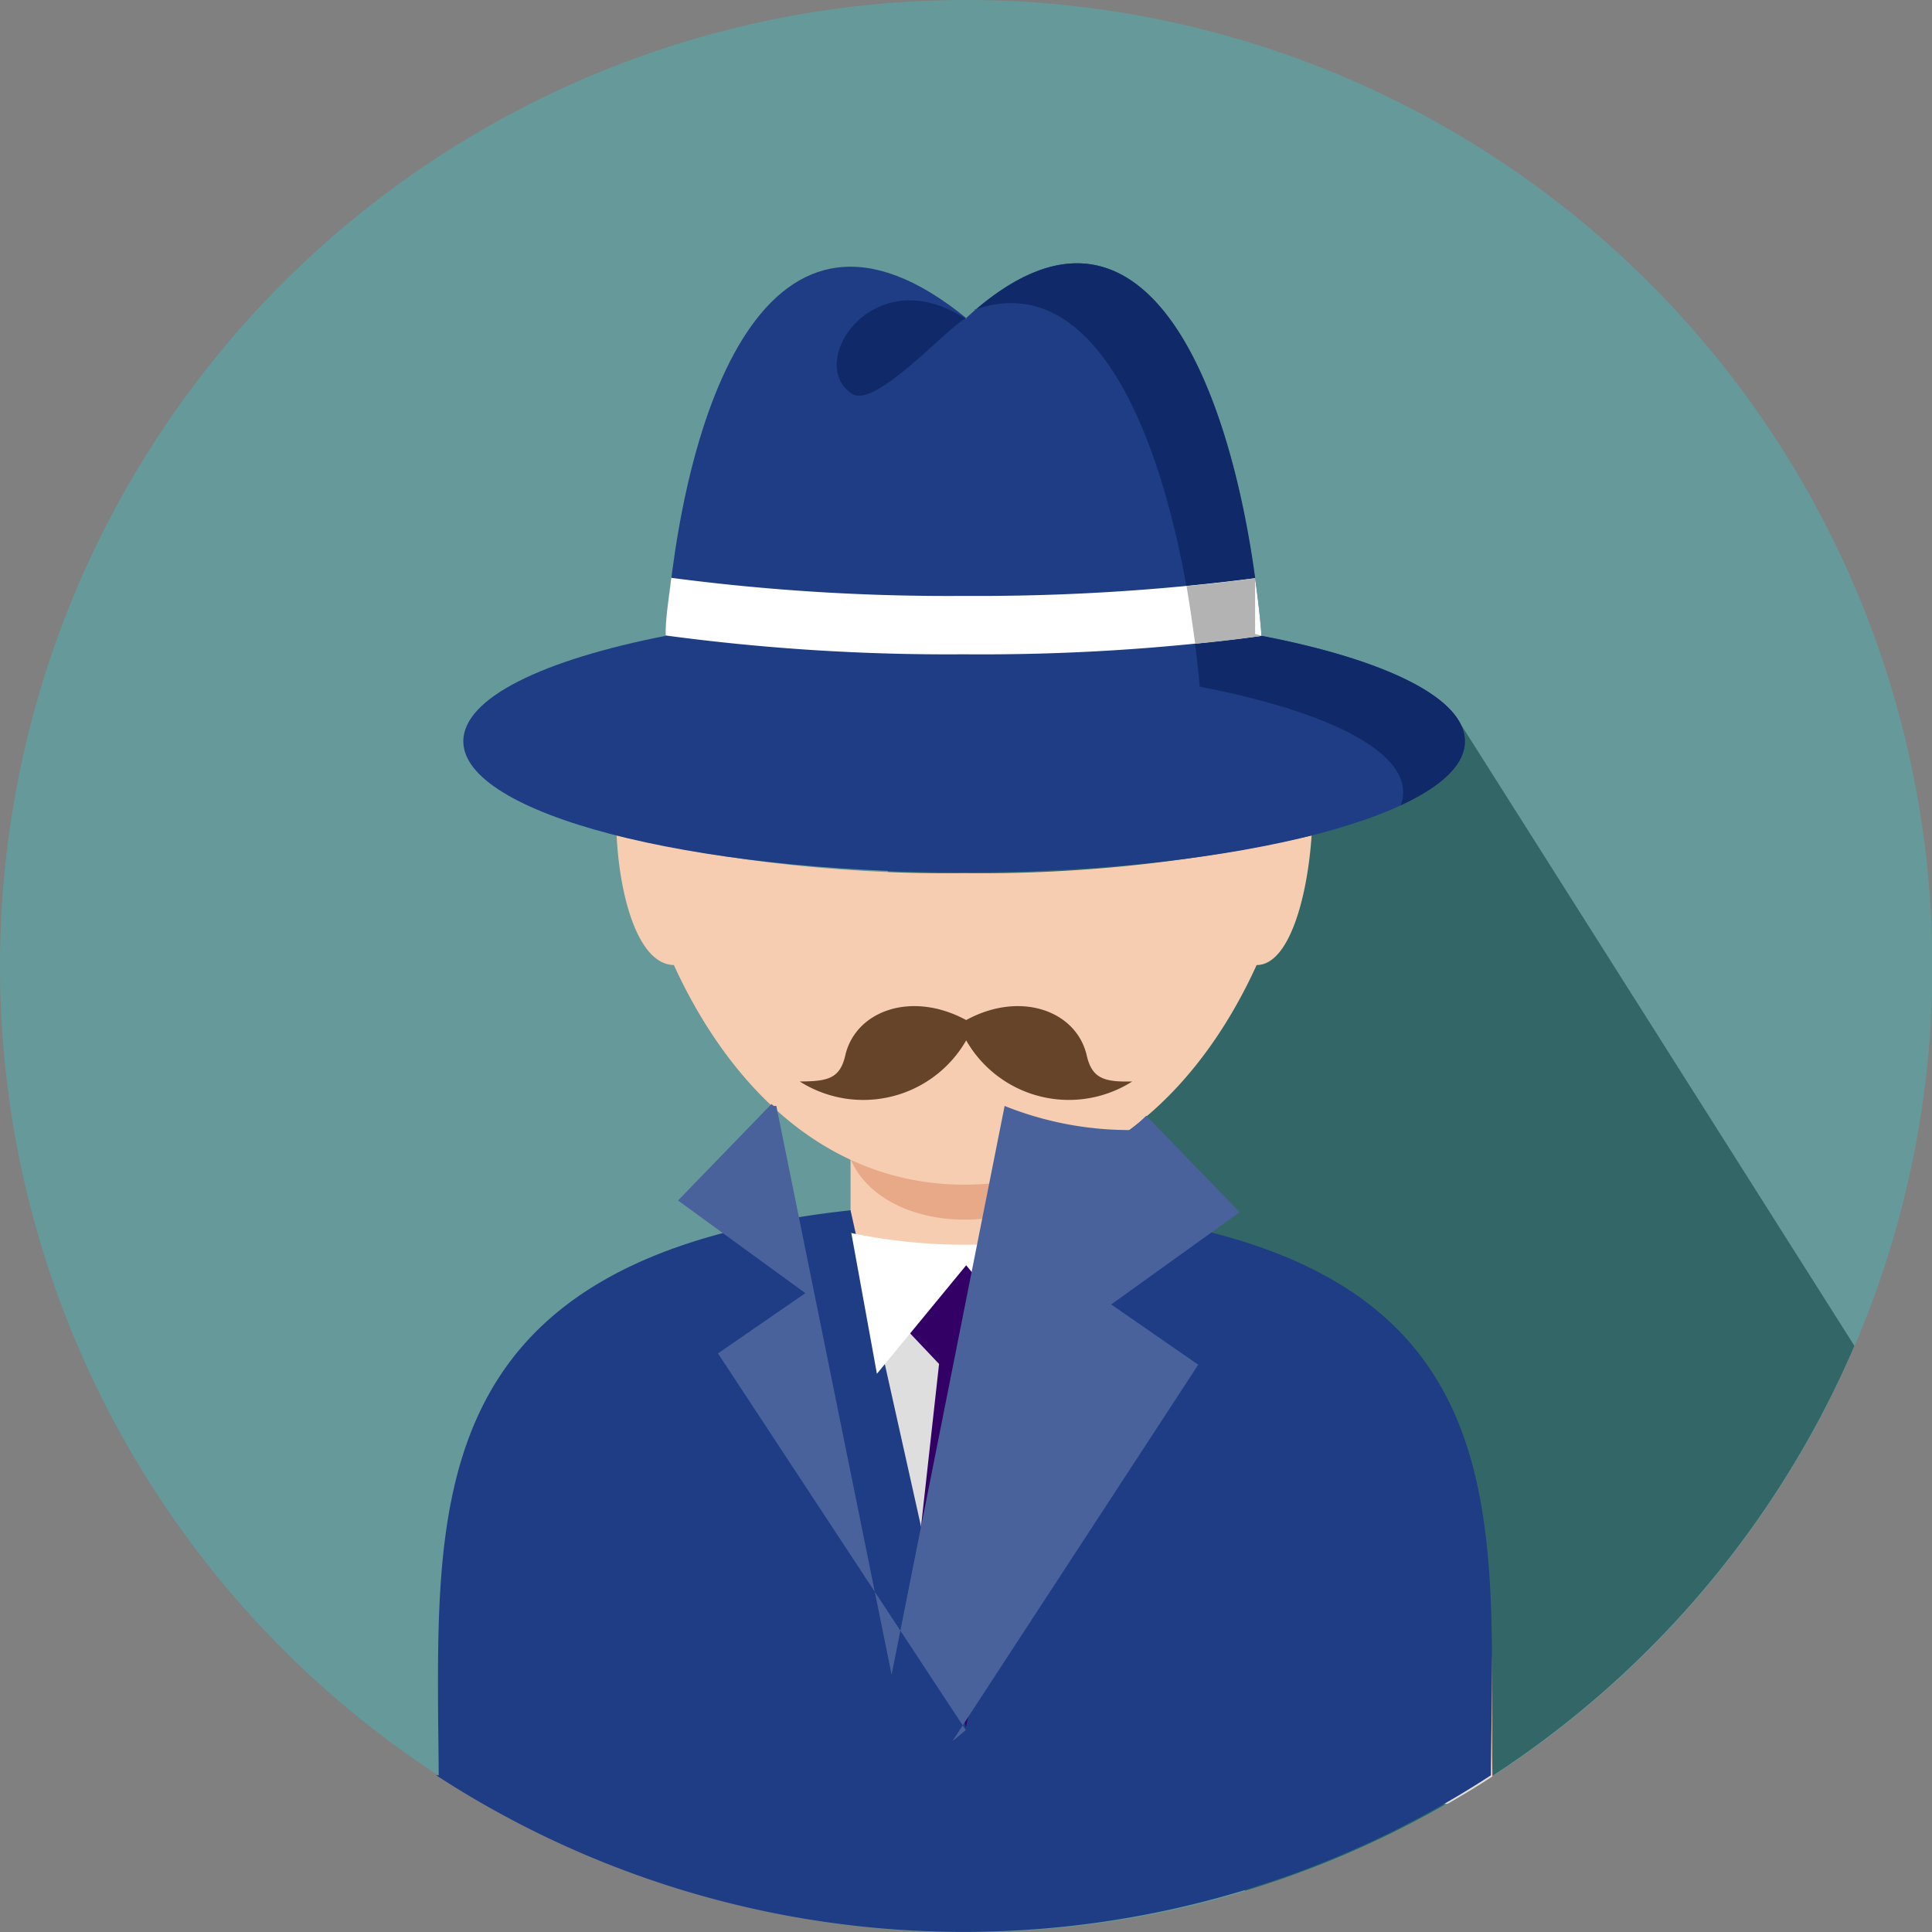 <svg xmlns="http://www.w3.org/2000/svg" viewBox="0 0 51.29 51.29"><rect x="0" y="0" width="51.29" height="51.29" fill="#808080" stroke="none"/><defs><style>.cls-1{fill:#699;}.cls-1,.cls-10,.cls-11,.cls-12,.cls-2,.cls-3,.cls-4,.cls-5,.cls-6,.cls-7,.cls-8,.cls-9{fill-rule:evenodd;}.cls-2{fill:#366;}.cls-3{fill:#f6cdb1;}.cls-4{fill:#e8a988;}.cls-5{fill:#dedede;}.cls-6{fill:#306;}.cls-7{fill:#1e3d84;}.cls-8{fill:#fff;}.cls-9{fill:#49629b;}.cls-10{fill:#102a69;}.cls-11{fill:#b3b3b3;}.cls-12{fill:#66442a;}</style></defs><title>Asset 68</title><g id="Layer_2" data-name="Layer 2"><g id="Layer_2-2" data-name="Layer 2"><path class="cls-1" d="M25.65,0A25.65,25.65,0,1,1,0,25.65,25.64,25.64,0,0,1,25.65,0Z"/><path class="cls-2" d="M38.7,19.1,49.23,35.73A25.72,25.72,0,0,1,33.05,50.2L30.76,37.78,21.64,19.19,38.7,19.1Z"/><path class="cls-3" d="M11.64,47.13c.08-5.62-1-11.27,10.94-12.28,0-.48,0-4.06,0-4.54h6.1c0,.48,0,4.06,0,4.54,11.93,1,10.85,6.68,10.94,12.31-.38.25-.78.49-1.18.72l-12.73-.07h-.14l-12.68.07q-.63-.36-1.23-.75Z"/><path class="cls-4" d="M28.76,30.52H22.49C23.2,33,28,33,28.76,30.52Z"/><path class="cls-3" d="M16.37,22.18c.08,1.63.57,3.42,1.52,3.44,1.44,3.15,4,5.83,7.72,5.83s6.32-2.68,7.75-5.83c.86,0,1.35-1.79,1.46-3.44a39.1,39.1,0,0,1-9.23,1,39,39,0,0,1-9.22-1Z"/><path class="cls-5" d="M11.64,47.13c.08-5.62-1-11.27,10.94-12.28V33.66a15.06,15.06,0,0,0,6.08,0v1.19c11.93,1,10.85,6.68,10.94,12.31-.39.26-.78.5-1.19.73H12.88c-.42-.24-.84-.5-1.24-.76Z"/><polygon class="cls-6" points="24.04 35.27 24.93 36.21 24.22 42.61 25.64 45.92 27.02 42.57 26.27 36.24 27.19 35.27 25.64 33.24 24.04 35.27 24.04 35.27"/><path class="cls-7" d="M11.64,47.13c0-6.8-.82-13.72,10.94-15l3.06,13.73,3-13.73c11.72,1.14,11,7.75,10.94,15a25.65,25.65,0,0,1-28,0Z"/><path class="cls-8" d="M22.58,32.73a14.83,14.83,0,0,0,6.08,0L28,36.47l-2.35-2.88-2.37,2.88-.68-3.74Z"/><path class="cls-9" d="M25.64,45.93l-6.58-10,2.32-1.6L18,31.87l2.48-2.56,0,0,0,0,0,0h0l0,0,0,0,0,0,0,0h0l0,0,0,0,0,0,.06.05,0,0,0,0,0,0h0l0,0,0,0,0,0,0,0h0l0,0,0,0,0,0,0,0,0,0,0,0,0,0h0l0,0,0,0,0,0,0,0h0l0,0,0,0,0,0,0,0h0l0,0,0,0,0,0,0,0h0l0,0,0,0,0,0h0l0,0,0,0,0,0h0l0,0,0,0,0,0h0l0,0h0l0,0,0,0h0l0,0,0,0,0,0h0l0,0,0,0h0l.07,0,0,0,0,0,3.06,15.1,3-15.1A8.89,8.89,0,0,0,30,30l0,0h0L30,30l0,0h0l0,0,0,0,0,0h0l0,0,0,0,0,0,0,0h0l0,0a5.3,5.3,0,0,0,.43-.38l2.48,2.56-3.41,2.45,2.31,1.6-6.53,10Z"/><path class="cls-7" d="M25.63,8.46c4.95-4.57,7.33,2.43,7.86,8.42,3.28.63,5.4,1.65,5.4,2.8,0,1.92-6,3.48-13.3,3.48S12.3,21.6,12.3,19.68c0-1.15,2.11-2.16,5.37-2.8.44-5.93,2.67-12.78,8-8.42Z"/><path class="cls-10" d="M25.89,8.23C30.67,4.14,33,11,33.49,16.88c3.28.63,5.4,1.65,5.4,2.8,0,.62-.62,1.2-1.71,1.7a.84.84,0,0,0,.07-.35c0-1.15-2.12-2.17-5.4-2.8-.46-5.16-2.29-11.33-6-10Zm-.26.23c-.48.23-2.38,2.38-3,2-1.27-.8.54-3.6,3-2Z"/><path class="cls-8" d="M33.5,16.88a56.29,56.29,0,0,1-7.91.49,56.17,56.17,0,0,1-7.92-.5c0-.5.09-1,.15-1.53a56.36,56.36,0,0,0,7.77.48,57.63,57.63,0,0,0,7.73-.47c.07.51.13,1,.17,1.53Z"/><path class="cls-11" d="M33.5,16.88q-.82.12-1.77.21c-.07-.51-.14-1-.23-1.53.65-.06,1.26-.13,1.82-.21v.14h0v.27h0v.53h0v.26h0v.28Z"/><path class="cls-12" d="M25.65,27.08c1.45-.79,2.93-.24,3.2.94.14.61.46.71,1.21.69a3.14,3.14,0,0,1-4.41-1.09,3.15,3.15,0,0,1-4.42,1.09c.75,0,1.07-.08,1.21-.69.27-1.18,1.75-1.73,3.21-.94Z"/></g></g></svg>